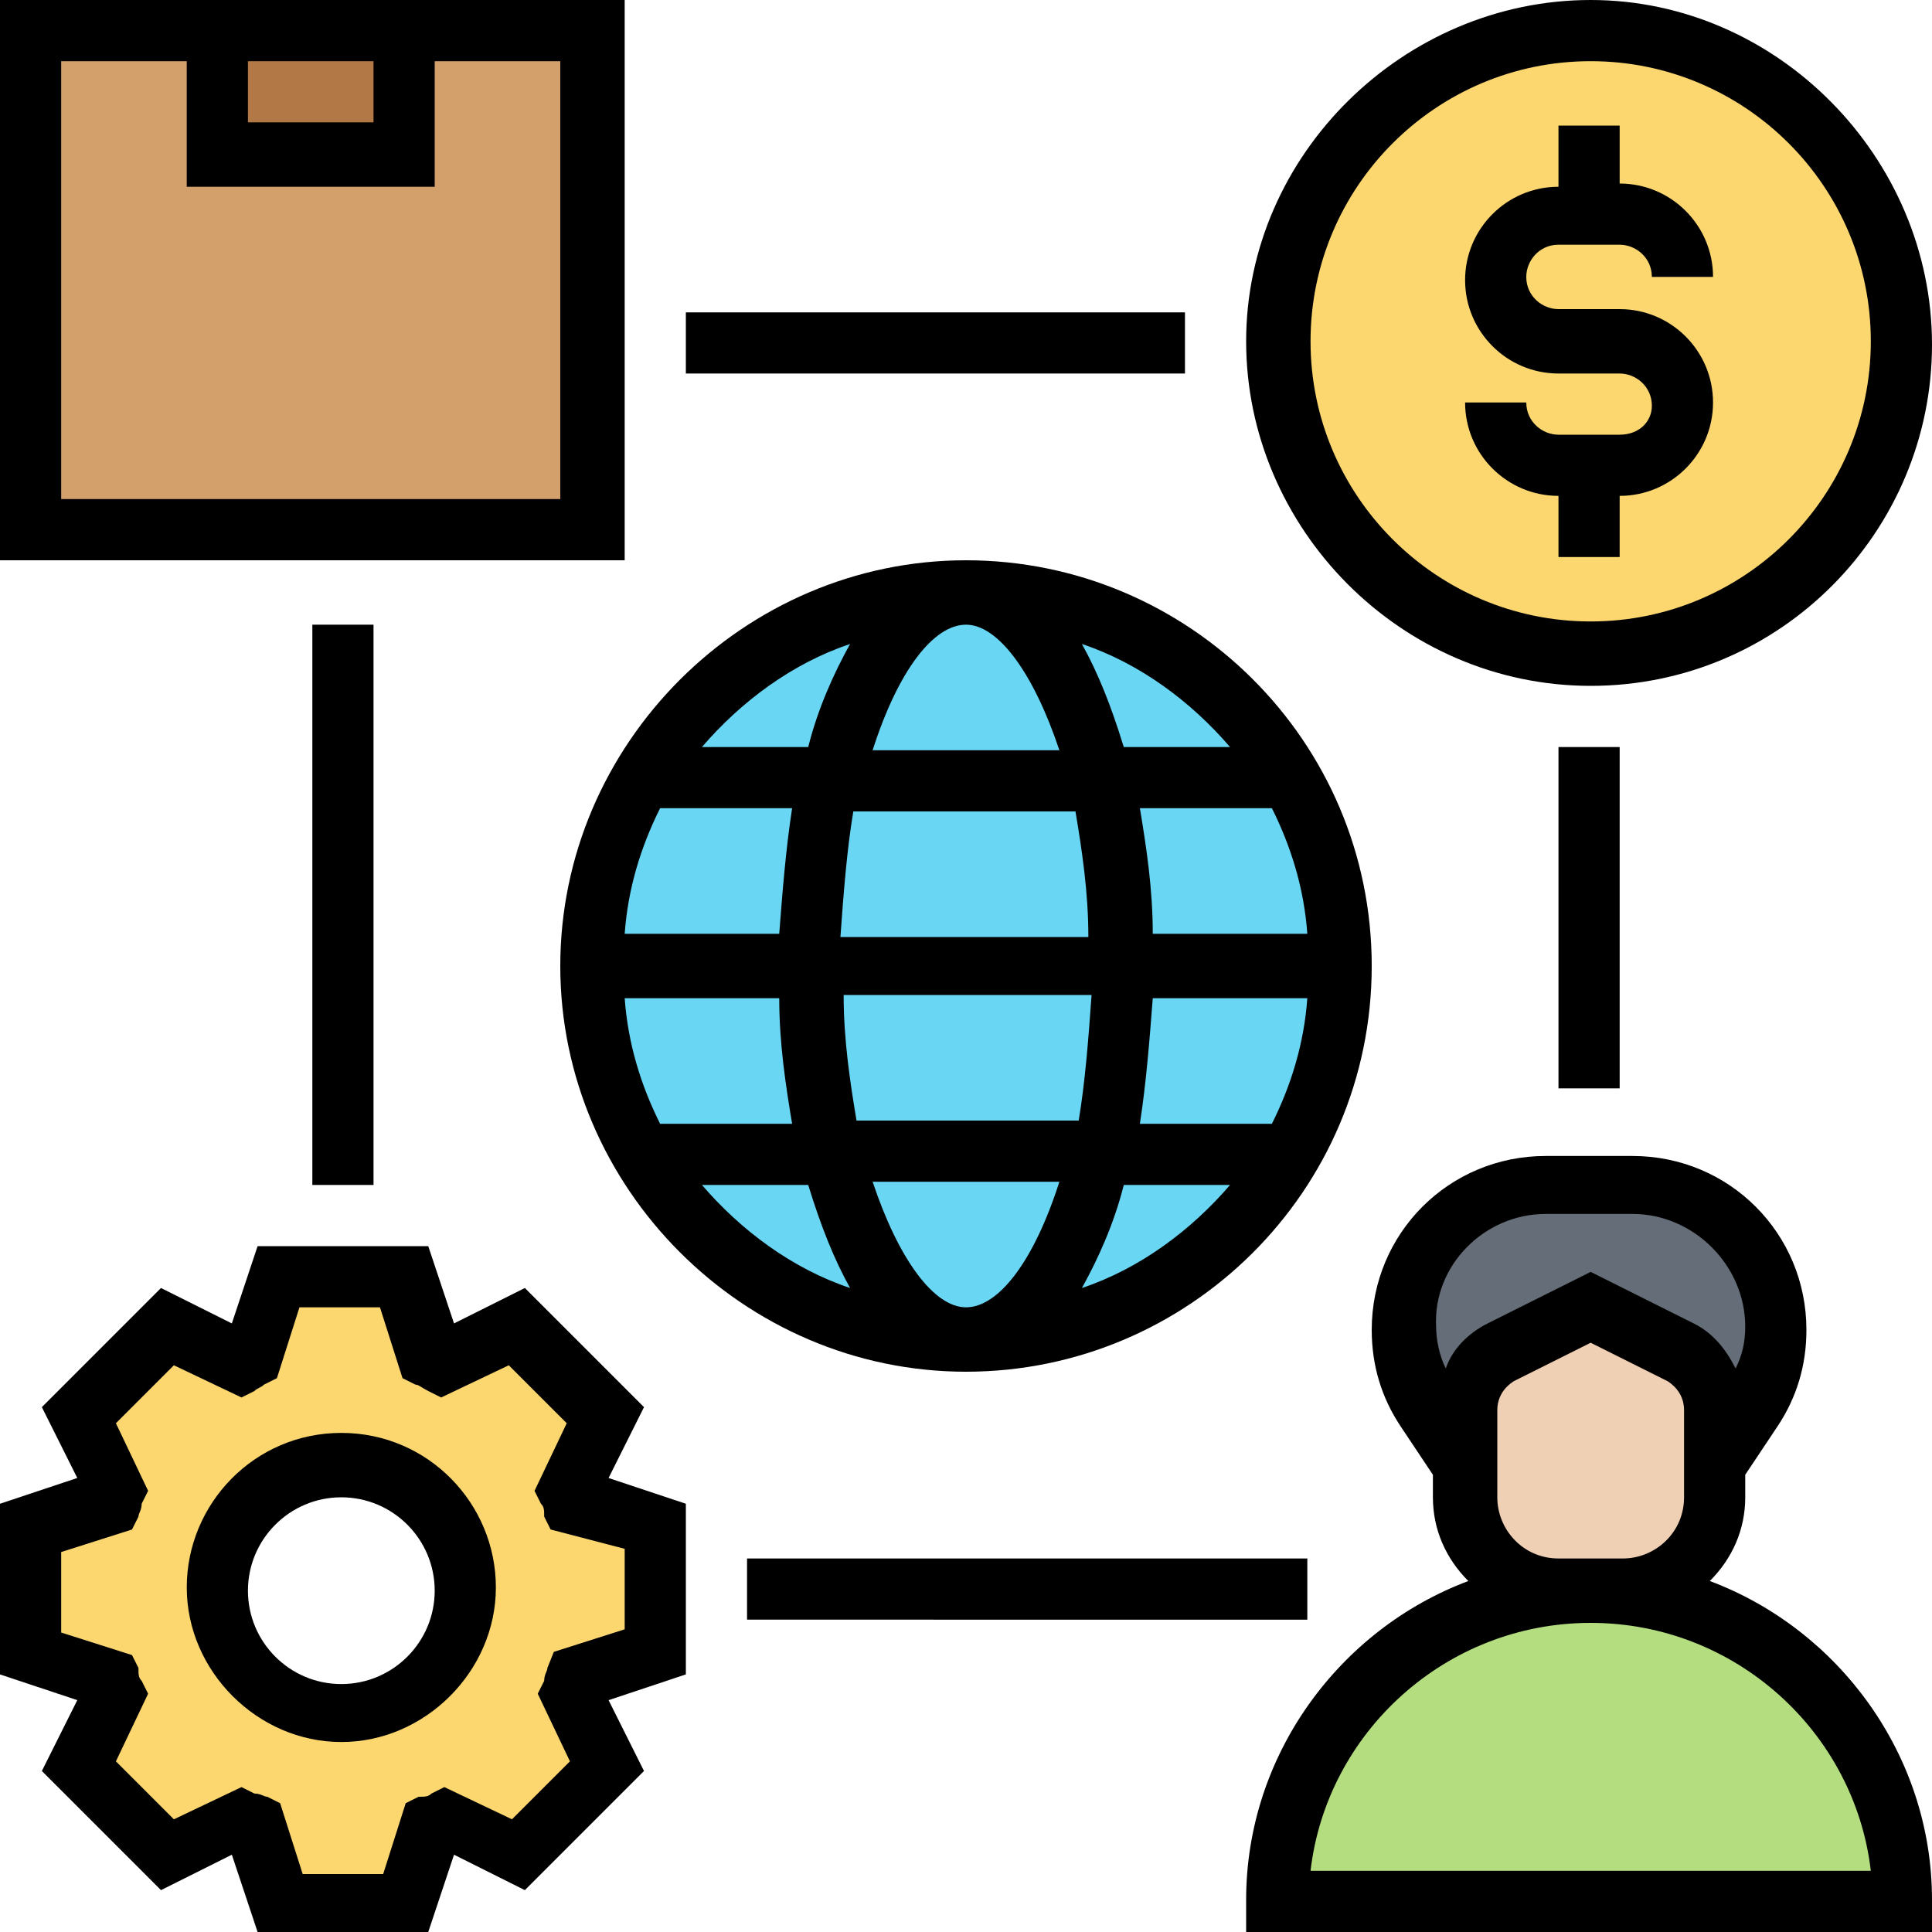 <?xml version="1.0" encoding="utf-8"?>
<!-- Generator: Adobe Illustrator 25.4.1, SVG Export Plug-In . SVG Version: 6.00 Build 0)  -->
<svg version="1.1" id="Layer_5" xmlns="http://www.w3.org/2000/svg" xmlns:xlink="http://www.w3.org/1999/xlink" x="0px" y="0px"
	 width="60px" height="60px" viewBox="0 0 60 60" style="enable-background:new 0 0 60 60;" xml:space="preserve">
<style type="text/css">
	.st0{fill:#69D6F4;}
	.st1{fill:#D3A06C;}
	.st2{fill:#B27946;}
	.st3{fill:#FCD770;}
	.st4{fill:#656D78;}
	.st5{fill:#B4DD7F;}
	.st6{fill:#F0D0B4;}
</style>
<g>
	<g>
		<g>
			<circle class="st0" cx="30" cy="30" r="11.6"/>
		</g>
		<g>
			<path class="st1" d="M1,1h17.4v15.5H1V1z"/>
		</g>
		<g>
			<path class="st2" d="M6.8,1h5.8v3.9H6.8V1z"/>
		</g>
		<g>
			<circle class="st3" cx="49.4" cy="10.6" r="9.7"/>
		</g>
		<g>
			<path class="st4" d="M55.2,41.2c0,0.9-0.3,1.7-0.7,2.5l-1.2,1.8v-1.7c0-0.7-0.4-1.4-1.1-1.7l-2.8-1.4L46.6,42
				c-0.7,0.3-1.1,1-1.1,1.7v1.7l-1.2-1.8c-0.5-0.7-0.7-1.6-0.7-2.5c0-1.2,0.5-2.4,1.3-3.2c0.8-0.8,1.9-1.3,3.2-1.3h2.7
				C53.2,36.8,55.2,38.8,55.2,41.2L55.2,41.2z"/>
		</g>
		<g>
			<path class="st5" d="M59,59H39.7c0-2.7,1.1-5.1,2.8-6.8c1.8-1.8,4.2-2.8,6.8-2.8C54.7,49.4,59,53.7,59,59z"/>
		</g>
		<g>
			<path class="st6" d="M53.2,45.5v1c0,1.6-1.3,2.9-2.9,2.9h-1h-1c-1.6,0-2.9-1.3-2.9-2.9v-1v-1.7c0-0.7,0.4-1.4,1.1-1.7l2.8-1.4
				l2.8,1.4c0.7,0.3,1.1,1,1.1,1.7V45.5z"/>
		</g>
		<g>
			<path class="st3" d="M20.3,47.4v3.9l-2.4,0.8c-0.1,0.1-0.1,0.3-0.2,0.4l1.2,2.3l-2.7,2.7l-2.3-1.2c-0.1,0.1-0.3,0.1-0.4,0.2
				L12.6,59H8.7l-0.8-2.4c-0.1-0.1-0.3-0.1-0.4-0.2l-2.3,1.2l-2.7-2.7l1.2-2.3c-0.1-0.1-0.1-0.3-0.2-0.4L1,51.3v-3.9l2.4-0.8
				c0.1-0.1,0.1-0.3,0.2-0.4l-1.2-2.3l2.7-2.7l2.3,1.2c0.1-0.1,0.3-0.1,0.4-0.2l0.8-2.4h3.9l0.8,2.4c0.1,0.1,0.3,0.1,0.4,0.2
				l2.3-1.2l2.7,2.7l-1.2,2.3c0.1,0.1,0.1,0.3,0.2,0.4L20.3,47.4z M14.5,49.4c0-2.1-1.7-3.9-3.9-3.9s-3.9,1.7-3.9,3.9
				s1.7,3.9,3.9,3.9S14.5,51.5,14.5,49.4z"/>
		</g>
	</g>
	<g>
		<path d="M30,42.6c6.9,0,12.6-5.6,12.6-12.6S36.9,17.4,30,17.4S17.4,23.1,17.4,30S23.1,42.6,30,42.6z M30,19.4c1,0,2.1,1.5,2.9,3.9
			h-5.8C27.9,20.8,29,19.4,30,19.4z M33.4,25.2c0.2,1.2,0.4,2.5,0.4,3.9h-7.7c0.1-1.4,0.2-2.7,0.4-3.9H33.4z M40.6,29h-4.8
			c0-1.4-0.2-2.7-0.4-3.9h4.1C40.1,26.3,40.5,27.6,40.6,29L40.6,29z M30,40.6c-1,0-2.1-1.5-2.9-3.9h5.8C32.1,39.2,31,40.6,30,40.6
			L30,40.6z M26.6,34.8c-0.2-1.2-0.4-2.5-0.4-3.9h7.7c-0.1,1.4-0.2,2.7-0.4,3.9H26.6z M35.8,31h4.8c-0.1,1.4-0.5,2.7-1.1,3.9h-4.1
			C35.6,33.6,35.7,32.3,35.8,31z M24.2,29h-4.8c0.1-1.4,0.5-2.7,1.1-3.9h4.1C24.4,26.4,24.3,27.7,24.2,29z M24.2,31
			c0,1.4,0.2,2.7,0.4,3.9h-4.1c-0.6-1.2-1-2.5-1.1-3.9H24.2z M21.8,36.8h3.3c0.4,1.3,0.8,2.3,1.3,3.2C24.6,39.4,23,38.2,21.8,36.8
			L21.8,36.8z M33.6,40c0.5-0.9,1-2,1.3-3.2h3.3C37,38.2,35.4,39.4,33.6,40z M38.2,23.2h-3.3c-0.4-1.3-0.8-2.3-1.3-3.2
			C35.4,20.6,37,21.8,38.2,23.2z M26.4,20c-0.5,0.9-1,2-1.3,3.2h-3.3C23,21.8,24.6,20.6,26.4,20L26.4,20z"/>
		<path d="M50.3,13.5h-1.9c-0.5,0-1-0.4-1-1h-1.9c0,1.6,1.3,2.9,2.9,2.9v1.9h1.9v-1.9c1.6,0,2.9-1.3,2.9-2.9s-1.3-2.9-2.9-2.9h-1.9
			c-0.5,0-1-0.4-1-1c0-0.5,0.4-1,1-1h1.9c0.5,0,1,0.4,1,1h1.9c0-1.6-1.3-2.9-2.9-2.9V3.9h-1.9v1.9c-1.6,0-2.9,1.3-2.9,2.9
			s1.3,2.9,2.9,2.9h1.9c0.5,0,1,0.4,1,1C51.3,13.1,50.9,13.5,50.3,13.5z"/>
		<path d="M49.4,21.3c5.9,0,10.6-4.8,10.6-10.6S55.2,0,49.4,0S38.7,4.8,38.7,10.6S43.5,21.3,49.4,21.3z M49.4,1.9
			c4.8,0,8.7,3.9,8.7,8.7s-3.9,8.7-8.7,8.7s-8.7-3.9-8.7-8.7S44.6,1.9,49.4,1.9z"/>
		<path d="M53.1,49.1c0.7-0.7,1.1-1.6,1.1-2.6v-0.7l1-1.5c0.6-0.9,0.9-1.9,0.9-3c0-3-2.4-5.4-5.4-5.4H48c-3,0-5.4,2.4-5.4,5.4
			c0,1.1,0.3,2.1,0.9,3l1,1.5v0.7c0,1,0.4,1.9,1.1,2.6c-4,1.5-6.9,5.4-6.9,9.9v1H60v-1C60,54.5,57.1,50.6,53.1,49.1z M48,37.7h2.7
			c1.9,0,3.5,1.6,3.5,3.5c0,0.5-0.1,0.9-0.3,1.3c-0.3-0.6-0.7-1.1-1.3-1.4l-3.2-1.6l-3.2,1.6c-0.6,0.3-1.1,0.8-1.3,1.4
			c-0.2-0.4-0.3-0.9-0.3-1.3C44.5,39.3,46.1,37.7,48,37.7z M48.4,48.4c-1.1,0-1.9-0.9-1.9-1.9v-2.7c0-0.4,0.2-0.7,0.5-0.9l2.4-1.2
			l2.4,1.2c0.3,0.2,0.5,0.5,0.5,0.9v2.7c0,1.1-0.9,1.9-1.9,1.9H48.4z M40.7,58.1c0.5-4.3,4.2-7.7,8.7-7.7s8.2,3.4,8.7,7.7H40.7z"/>
		<path d="M20,43.7L16.3,40l-2.2,1.1l-0.8-2.4H8l-0.8,2.4L5,40l-3.7,3.7l1.1,2.2L0,46.7V52l2.4,0.8L1.3,55L5,58.7l2.2-1.1L8,60h5.3
			l0.8-2.4l2.2,1.1L20,55l-1.1-2.2l2.4-0.8v-5.3l-2.4-0.8L20,43.7z M19.4,48.1v2.5l-2.2,0.7L17,51.8c0,0.1-0.1,0.2-0.1,0.4l-0.2,0.4
			l1,2.1l-1.8,1.8l-2.1-1l-0.4,0.2c-0.1,0.1-0.2,0.1-0.4,0.1l-0.4,0.2l-0.7,2.2H9.4l-0.7-2.2l-0.4-0.2c-0.1,0-0.2-0.1-0.4-0.1
			l-0.4-0.2l-2.1,1l-1.8-1.8l1-2.1l-0.2-0.4c-0.1-0.1-0.1-0.2-0.1-0.4l-0.2-0.4l-2.2-0.7v-2.5l2.2-0.7l0.2-0.4
			c0-0.1,0.1-0.2,0.1-0.4l0.2-0.4l-1-2.1l1.8-1.8l2.1,1l0.4-0.2C8,43.1,8.1,43.1,8.2,43l0.4-0.2l0.7-2.2h2.5l0.7,2.2l0.4,0.2
			c0.1,0,0.2,0.1,0.4,0.2l0.4,0.2l2.1-1l1.8,1.8l-1,2.1l0.2,0.4c0.1,0.1,0.1,0.2,0.1,0.4l0.2,0.4L19.4,48.1z"/>
		<path d="M10.6,44.5c-2.7,0-4.8,2.2-4.8,4.8s2.2,4.8,4.8,4.8s4.8-2.2,4.8-4.8S13.3,44.5,10.6,44.5z M10.6,52.3
			c-1.6,0-2.9-1.3-2.9-2.9c0-1.6,1.3-2.9,2.9-2.9s2.9,1.3,2.9,2.9C13.5,51,12.2,52.3,10.6,52.3z"/>
		<path d="M19.4,0H0v17.4h19.4V0z M7.7,1.9h3.9v1.9H7.7V1.9z M17.4,15.5H1.9V1.9h3.9v3.9h7.7V1.9h3.9V15.5z"/>
		<path d="M48.4,23.2h1.9v10.6h-1.9V23.2z"/>
		<path d="M21.3,9.7h15.5v1.9H21.3V9.7z"/>
		<path d="M9.7,19.4h1.9v17.4H9.7V19.4z"/>
		<path d="M23.2,48.4h17.4v1.9H23.2V48.4z"/>
	</g>
</g>
</svg>
